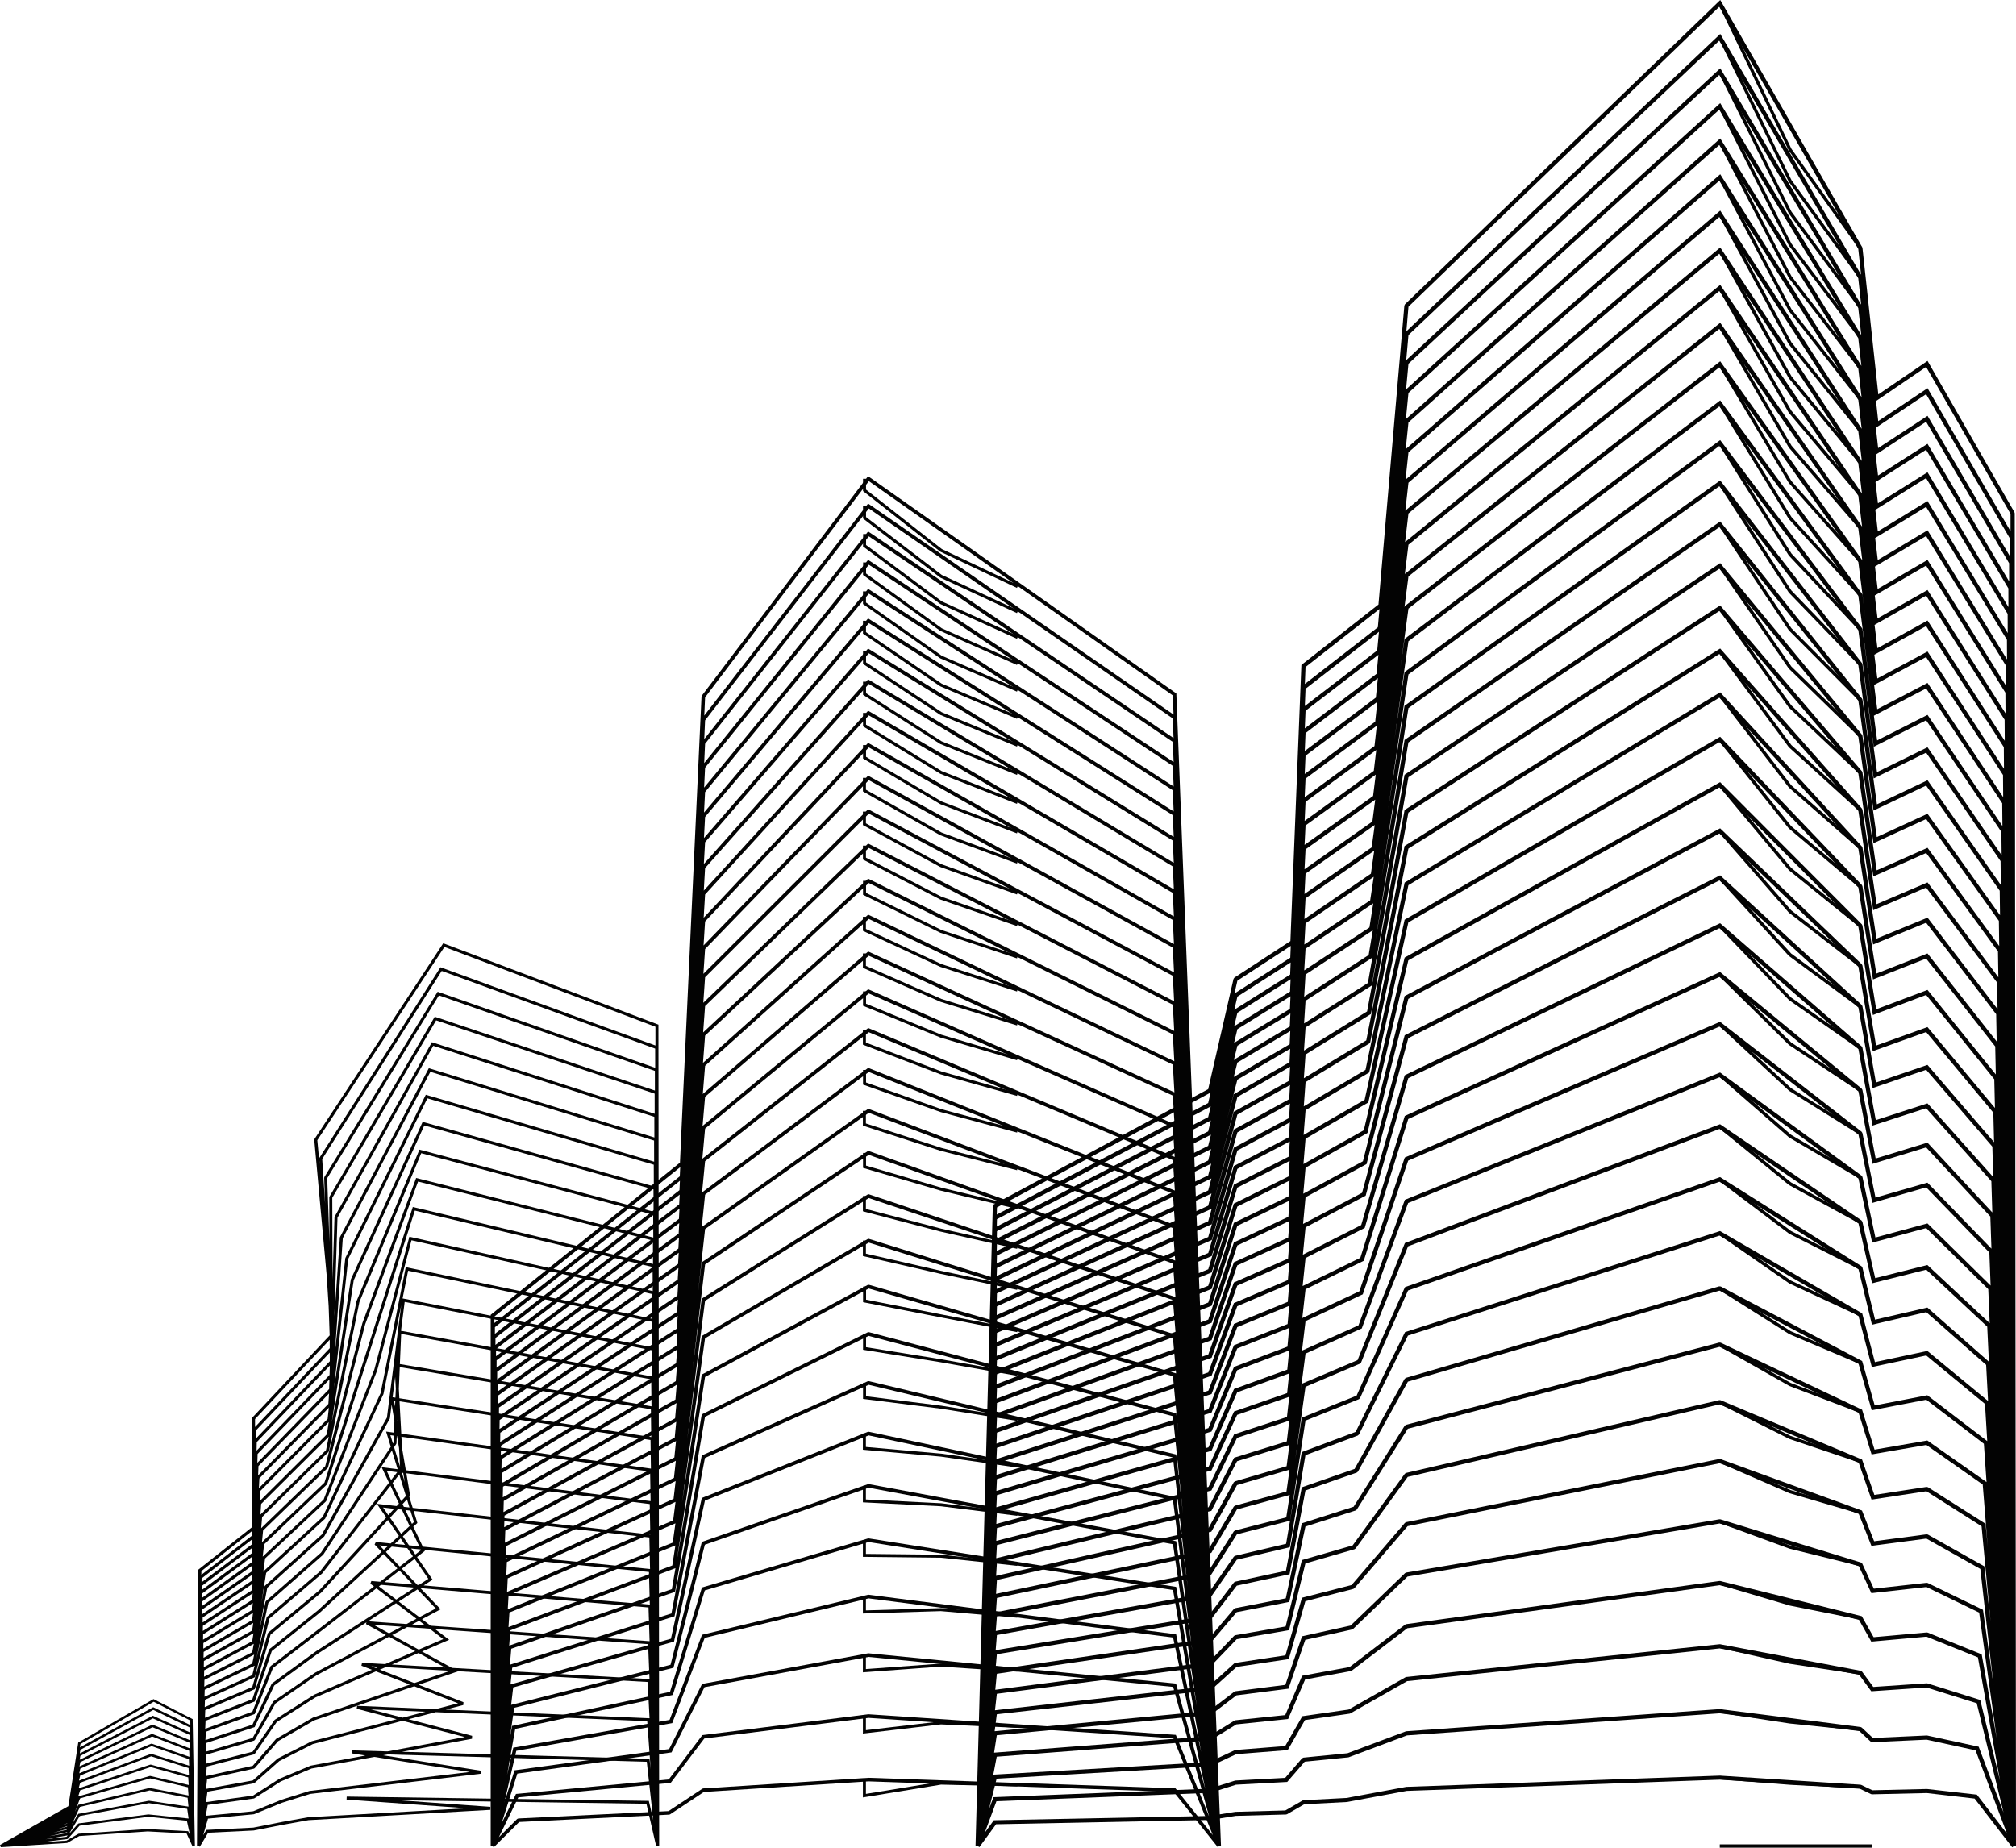 <svg xmlns="http://www.w3.org/2000/svg" width="480.006" height="440" viewBox="0 0 480.006 440"><g transform="translate(0 0.005)"><path d="M337.49,630.828l36.083-3.42.188-.019.115-.15,7.889-10.422,39.114-4.91,72.559,4.864,9.4,23.057-8.766-10.985-.123-.155-.2-.007-72.873-2.5h-.04L381.5,628.707l-.211.071-8.046,5.334-35.761,1.754-.281.124-4.357,4.333Zm-.244-5.648,36.485-5.021.225-.031.1-.2,7.761-15.335,39.063-7.2,72.517,7.14,8.575,30.9-7.84-19.229-.1-.249-.269-.019-72.874-4.885h-.081l-39.329,4.937-.179.023-.113.145L373.3,626.571,337.168,630l-.241.022-.107.216-3.318,6.79Zm-.25-5.423,36.889-6.56.241-.043.087-.227,7.643-20.076,39.03-9.4,72.492,9.328,7.654,36.035-6.88-24.791-.081-.285-.292-.028L420.9,596.531l-.121,0-39.33,7.253-.21.037-.1.19-7.755,15.323-36.532,5.027-.272.037-.081.259-2.345,7.414Zm-1.416-28.7,39.1-14.725.21-.081-.853,4.987L335.309,594.7Zm-.216-4.251,39.427-15.937.083-.033-.736,4.778-39,14.689Zm1.383,27.73,37.281-8.041.25-.055.073-.242,7.524-24.645L420.89,570.03l72.472,11.432,6.683,38.565L494.157,592.3l-.061-.3-.306-.039-72.873-9.377-.155.008-39.326,9.476-.225.053-.078.211-7.638,20.057-36.928,6.569-.281.049-.064.279-1.423,6.188Zm-1.59-31.851,39.727-17.1-.642,4.583-39.275,15.876Zm-.2-4,39.952-18.207-.566,4.4-39.546,17.029ZM336.5,609.51l37.668-9.47.25-.063.065-.249,7.41-29.059,39-13.564,72.461,13.457,5.663,38.489-4.858-28.038-.053-.3-.305-.049-72.874-11.493-.188.011L381.412,580.8l-.222.064-.067.223L373.6,605.707l-37.32,8.051-.284.06-.051.286-.561,3.151Zm-1.745-34.716,40.183-19.281-.5,4.233-39.817,18.147Zm-.19-3.781,40.415-20.328-.449,4.071L334.447,573.99Zm-.189-3.681,40.651-21.346-.4,3.916L334.276,570.2Zm1.885,37.328L374.3,593.81l.25-.072.056-.252,7.3-33.318,38.99-15.534,72.453,15.413,4.62,35.963-3.809-25.877-.042-.3-.305-.056-72.874-13.534-.219.017L381.39,569.933l-.219.076-.056.225-7.4,29.033-37.7,9.479-.243.062Zm-2.067-40.912,40.884-22.341-.365,3.772-40.6,21.322Zm-.18-3.493,41.119-23.312-.331,3.636L333.942,562.9Zm-.174-3.407,41.348-24.258-.3,3.506-41.108,23.3Zm2.185,43.128,38.407-12.185.244-.079.051-.252,7.185-37.436,38.99-17.438,72.439,17.3,3.533,30.872-2.714-21.123-.039-.3-.3-.063-72.874-15.5-.246.022-39.33,15.667-.213.085-.047.223-7.292,33.289-38.07,10.858-.123.036Zm-2.354-46.453,41.572-25.182-.275,3.382-41.349,24.259Zm-.165-3.246,41.8-26.087-.252,3.264-41.591,25.192Zm2.3,45.166,38.757-13.475.238-.084.045-.248,7.079-41.419L420.9,520.938l72.433,19.125,2.407,23.251-1.581-13.824-.034-.3-.294-.07-72.874-17.4-.275.026-39.329,17.588-.2.091-.043.221-7.18,37.4L335.5,599.24l-.023.007Zm-2.458-48.337,42.019-26.969-.232,3.148-41.824,26.1Zm-.16-3.1,42.239-27.835-.214,3.043-42.057,26.991Zm-.154-3.03L375.482,512.3l-.2,2.937L333,543.1Zm48.9-10.258,38.985-21.062,72.425,20.894,1.267,13.378-.439-4.249-.031-.3-.289-.076-72.873-19.244-.3.03-39.326,19.449-.2.1-.037.216-5.974,34.938Zm-49.048,7.291L375.543,508.5l-.182,2.839-42.5,28.714Zm-.149-2.9L375.6,504.789l-.17,2.742L332.711,537.08Zm-.145-2.843,43.08-31.116-.157,2.656-42.937,30.364Zm49.346-10.746,38.984-22.791,72.416,22.606.748,8.538-.225-.065-72.874-21.024-.323.034-39.327,21.247-.187.1-.034.214L376.435,560.7Zm-49.486,7.959,43.28-31.894-.146,2.567-43.145,31.164Zm-.14-2.73,43.48-32.659-.136,2.484-43.352,31.946Zm-.138-2.677,43.676-33.409-.127,2.405-43.554,32.713Zm49.767-11.481,38.984-24.468,72.41,24.27.673,8.248-.137-.042-72.876-22.75-.182-.056-.163.1-39.327,22.991-.179.106-.028.208L377.7,545.5Zm-49.9,8.856L375.9,487.3l-.119,2.324-43.752,33.467Zm-.132-2.578L375.957,484l-.111,2.251L331.9,520.458Zm-.129-2.528,44.246-35.577-.1,2.181-44.141,34.931Zm50.168-12.418,38.979-26.094,72.41,25.884.61,7.977-.066-.022-72.876-24.425-.191-.065-.174.11L381.3,511.97l-.171.106-.025.2-2.131,16.565Zm0-8.421,38.979-27.678,72.4,27.451L493.88,503h0L421,476.945l-.2-.073-.182.121-39.325,26.327-.165.11-.025.2-.866,7.285Zm0-8.191,38.981-29.216,72.4,28.977.511,7.476-72.823-27.608-.213-.082-.186.134-39.326,27.921-.138.1Zm0-7.969,38.982-30.716,72.4,30.46.471,7.247-72.774-29.124-.222-.09-.2.145-39.324,29.474-.052.039Zm0-7.763L420.924,439.4l72.4,31.9.436,7.028-72.731-30.6-.235-.1-.2.157-39.3,30.968Zm0-7.567,38.982-33.6,72.391,33.313.4,6.816-72.692-32.035-.241-.106-.206.168-39.236,32.382Zm0-7.378,38.981-34.985,72.389,34.687.378,6.619-72.659-33.436-.25-.115-.21.181L381.4,463.344Zm0-7.2L420.929,413.1l72.386,36.028.353,6.427-72.626-34.8-.258-.123-.214.191-39.125,35.112Zm0-7.029,38.984-37.66,72.383,37.336.331,6.246-72.6-36.133-.267-.132-.218.2-39.077,36.424Zm0-6.869,38.988-38.951,72.38,38.614.311,6.074-72.573-37.433-.275-.141-.222.213-39.036,37.711Zm0-6.713,38.985-40.214,72.377,39.865.293,5.908-72.55-38.7-.281-.149-.225.224-39,38.965Zm0-6.565,38.985-41.45,72.377,41.086.277,5.748-72.528-39.946-.286-.159-.23.236-38.961,40.193Zm0-6.426,38.985-42.656,72.377,42.283.262,5.6-72.507-41.161-.295-.167-.23.246L381.61,421.363Zm0-6.286L420.941,365.7l72.371,43.453.248,5.449-72.487-42.35-.3-.175-.236.257-38.9,42.571Zm0-6.16,38.988-45,72.371,44.6.235,5.309-72.472-43.513-.306-.184-.236.266-38.877,43.716Zm0-6.034,38.988-46.135,72.371,45.724.224,5.176-72.456-44.653-.314-.192-.238.276L381.677,402.39Zm0-5.914,38.988-47.247,72.369,46.824.213,5.042-72.439-45.767-.317-.2-.241.285-38.831,45.951Zm0-5.8L420.944,337.3l72.366,47.9.2,4.919L421.087,343.26l-.32-.208-.244.3-38.812,47.031Zm0-5.69,38.988-49.406L493.31,379.5l.194,4.794-72.411-47.933-.329-.215-.244.305-38.793,48.094Zm0-5.58,38.991-50.459,72.366,50,.185,4.678L421.1,329.6l-.331-.222-.247.314-38.777,49.14Zm0-5.478L420.944,317.4l72.366,51.023.177,4.567L421.1,322.971l-.337-.231-.247.322-38.761,50.164Zm38.555-52.341-39.321,51.928-.084.241-5.132,110.976-44.9,36.1-.159.128v126.5h.429l.3.3,6.051-6.017,35.713-1.752.216-.07,8.05-5.336,39.2-2.514,72.646,2.489,10.5,13.163.334-.265.433-.016h0v0h0V642.4h0v0h0v0h0l0-.018v-.03L494.16,368.177l-.008-.214-.174-.123L421.1,316.457l-.34-.239Z" transform="translate(-214.07 -202.83)" fill="#030303"/><path d="M16.1,1143.706l.032-.006-.288.323-5.009.615Zm-.081-.785-.146.242-4.131.731Zm-.027-.738-.08.175-3.24.737Zm0-.7-.042.114-2.275.625Zm.019-.661-.019.061-1.3.414Zm.026-.628,0,.012-.27.1Zm-.023,4.383.18-.094,2.755-3.088,16.379-2.116,9.163.939.771,3.476-.387-.837-.073-.157-.174-.01-9.446-.5H35.15L18.776,1143.3l-.121.037-2.827,1.61-5.864.375Zm2.98-5.487,16.483-3.058,9.1,1.356.327,2.3-.144-.014-9.4-.964h-.065l-16.522,2.134-.179.092L16.4,1143.4Zm.031-2.159,16.6-3.94,9.04,1.748.215,2.115h-.005l-9.354-1.395-.093,0-16.66,3.092-.13.022-.064.112-1.457,2.414Zm.026-2.03,16.7-4.771,8.992,2.115.152,1.955-9.228-1.785-.121,0-16.789,3.987-.134.032-.059.128-.7,1.525Zm.022-1.916,16.8-5.554,8.95,2.462.112,1.808-9.129-2.146-.143,0-16.91,4.832-.136.038Zm.016-1.815,16.9-6.294,8.914,2.79.084,1.677-9.045-2.487-.165,0-17.025,5.626-.023.008Zm.012-1.722,17-7,8.877,3.1.064,1.558L36.07,1124.3l-.186.006-17.075,6.358Zm.014-1.637,17.094-7.669,8.841,3.4.05,1.449-8.913-3.115-.2,0-17.111,7.045Zm.011-1.562,17.182-8.306,8.812,3.681.039,1.347-8.857-3.405-.112-.042-.107.048-17.158,7.7Zm.009-1.493,17.268-8.92,8.781,3.952.03,1.254-8.806-3.679-.118-.051-.115.056-17.209,8.321Zm.008-1.432,17.353-9.5,8.751,4.213.024,1.167-8.758-3.943-.127-.056-.121.063L19,1124.182Zm.009-1.37,17.434-10.068,8.722,4.461.019,1.088-8.713-4.193-.136-.065-.129.07-17.32,9.489Zm17.279-10.642-17.684,10.214-.117.067-.023.136-2.331,15.023L.028,1145.975l-.023.012h0l-.006,0,.142.249v0l.018.282,15.768-1.009.123-.038,2.828-1.61,16.292-1.1,9.256.49,1.434,3.1.257-.118h.022l.267-.005v0h0v0h0v0h0v0h0v-.005h0v0l-.53-30.038,0-.172-.155-.078-9.014-4.61-.14-.071Z" transform="translate(0 -706.64)" fill="#030303"/><path d="M1183.358,440.317h-34.832v.785h36.19v-.785ZM1148.5,424.829l16.735,1.292h.011l16.736.87.039-.782-16.727-.87h0l-16.736-1.292Zm-.031-15.851,16.738,2.552h.017l16.738,1.717.081-.778-16.721-1.717-16.735-2.551Zm-.029-15.452,16.739,3.778.028.007,16.735,2.542.118-.777-16.738-2.542h0l-16.708-3.772Zm-.025-15.068,16.736,4.975.036.007,16.739,3.347.154-.768-16.707-3.34-16.733-4.972Zm-.023-14.705,16.736,6.141.042.012,16.736,4.132.191-.762-16.716-4.127-16.72-6.134Zm-.022-14.361,16.735,7.28.048.017,16.735,4.9.224-.751-16.713-4.894-16.716-7.271Zm-.02-14.031,16.736,8.394.051.023,16.738,5.649.252-.742-16.713-5.641-16.711-8.381Zm-.016-13.714,16.735,9.484.053.025,16.739,6.382.281-.734-16.714-6.374-16.707-9.464Zm-.018-13.412,16.736,10.548.056.029,16.738,7.1.309-.719-16.705-7.085-16.713-10.533Zm-.014-13.122,16.736,11.589.059.032,16.738,7.8.331-.708-16.7-7.781-16.716-11.575Zm-.014-12.846,16.739,12.609.056.036,16.738,8.485.359-.7-16.707-8.47-16.708-12.586Zm-.011-12.58,16.735,13.607.062.039,16.736,9.158.379-.688-16.7-9.139-16.71-13.584Zm-.011-12.326L1165,271.945l.059.043L1181.8,281.8l.4-.675-16.708-9.8-16.707-14.559Zm-.008-12.081,16.738,15.543.057.045,16.738,10.46.418-.663-16.7-10.439-16.71-15.52Zm-.009-11.848,16.737,16.486.062.049,16.735,11.092.435-.654-16.7-11.07L1148.8,232.877Zm-.007-11.618,16.735,17.406.058.05,16.739,11.713.452-.641-16.705-11.691-16.707-17.377Zm-.006-11.4,16.736,18.311.058.051,16.736,12.321.469-.629-16.7-12.3-16.713-18.285Zm-.005-11.192,16.736,19.2.056.054,16.738,12.919.48-.619-16.705-12.9-16.71-19.171Zm-.009-10.988,16.738,20.072.056.054,16.736,13.506.5-.607-16.706-13.479-16.714-20.045Zm0-10.794,16.736,20.928.053.055,16.738,14.083.508-.6-16.707-14.058-16.71-20.9Zm-.006-10.606,16.736,21.771.053.058,16.739,14.649.519-.589-16.71-14.626-16.71-21.737Zm0-10.424,16.738,22.6.05.058,16.739,15.206.53-.58-16.708-15.181-16.713-22.565Zm0-10.246,16.738,23.412.051.056,16.735,15.754.541-.568-16.7-15.724-16.719-23.384Zm0-10.078,16.735,24.212.051.057,16.735,16.292.553-.558-16.711-16.267-16.716-24.18Zm-.005-9.915,16.738,25,.048.06,16.738,16.821.558-.553L1165.571,150.7l-16.716-24.966Zm0-9.754,16.739,25.773.047.06,16.735,17.342.568-.544-16.708-17.314-16.716-25.741Zm0-9.6,16.736,26.535.045.059,16.735,17.855.578-.534-16.713-17.83-16.716-26.5Zm0-9.451,16.736,27.285.045.059,16.735,18.36.583-.525-16.708-18.329L1148.86,96.957Zm0-9.307,16.736,28.024.045.06L1181.7,135l.589-.518-16.707-18.825-16.719-28Zm0-9.166,16.736,28.751.042.059,16.738,19.346.6-.51-16.713-19.319L1148.865,78.5Zm0-9.031L1164.92,99.33l.039.06,16.736,19.829.606-.5L1165.581,98.91l-16.713-29.431Zm-.005-8.9,16.739,30.175.041.06,16.736,20.3.606-.5-16.708-20.272-16.721-30.148Zm0-8.769,16.735,30.871.04.06,16.738,20.773.611-.491-16.71-20.743-16.721-30.841Zm0-8.645,16.735,31.559.039.058L1181.686,96.4l.623-.482-16.716-21.206-16.718-31.528Zm0-8.523,16.735,32.235.037.058,16.736,21.69.629-.475L1165.6,66.872l-16.721-32.2Zm0-8.406,16.735,32.9.04.058,16.736,22.14.629-.47L1165.6,59.142l-16.722-32.874Zm0-8.292,16.738,33.56.034.059,16.738,22.582.634-.463L1165.6,51.512l-16.722-33.528Zm0-8.18,16.736,34.209.036.058,16.736,23.019.64-.458L1165.6,43.99,1148.88,9.809Zm0-8.07,16.739,34.85.033.058,16.739,23.451.64-.455L1165.6,36.567,1148.88,1.743Z" transform="translate(-739.051 -1.108)" fill="#030303"/><path d="M612.123,343.889l-18.217-8.62-.07-.042-18.217-14.3-.137-.107v-.175l0-2.749h.715l0,2.575,18.052,14.168,18.183,8.6Zm.005,6,.3-.651-18.183-8.431-18.049-13.8,0-2.605h-.715l0,2.783v.178l.14.107,18.22,13.935.067.041Zm0,6.115.295-.653L594.24,347.1,576.2,333.664l.025-2.6-.715-.006-.028,2.783v.181l.146.109,18.22,13.565.064.04Zm0,6.23.289-.655-18.181-8.075L576.2,340.446l.025-2.619-.715-.006-.028,2.8v.185l.148.108,18.22,13.188.064.036Zm0,6.352-18.22-7.909-.064-.036-18.217-12.8-.154-.107v-.187l0-2.828h.715v2.642l18.04,12.677,18.181,7.894Zm0,6.478-18.22-7.724-.062-.034-18.22-12.41-.157-.107v-3.074h.718v2.7L594.235,366.7l18.184,7.709Zm0,6.61-18.22-7.534-.059-.032L575.645,362.1l-.163-.107V358.9h.718v2.709l18.026,11.883,18.189,7.521Zm0,6.747.266-.665-18.189-7.329L576.2,368.954v-2.74h-.718v3.131l.169.107,18.217,11.6.062.03Zm0,6.888.261-.668-18.189-7.131L576.2,376.451v-2.794h-.718v3.194l.174.106,18.216,11.185.056.028Zm0,7.036.255-.67-18.191-6.929L576.2,384.111v-2.8h-.718v3.209l.177.1,18.219,10.758.054.026Zm.006,7.192-18.22-6.734-.054-.025-18.22-10.324-.182-.1V389.12h.718v2.819l18.009,10.2,18.194,6.724Zm0,7.353-18.22-6.521-.051-.022-18.22-9.877-.188-.1v-3.207h.718v2.779l18.009,9.762,18.191,6.513Zm.005,7.522.233-.676-18.191-6.3-18-9.311V405.26h-.718v3.308l.193.1,18.22,9.421.048.02Zm0,7.7.225-.679-18.2-6.078L576.2,416.514v-2.87h-.718v3.315l.2.1,18.217,8.955.045.018Zm0,7.887-18.22-5.858-.042-.015-18.217-8.479-.208-.1v-3.342h.718V425.1l18,8.375,18.189,5.849Zm.006,8.081-18.22-5.627-.037-.014-18.22-7.988-.216-.094v-3.426h.718v2.959l17.984,7.885,18.2,5.62Zm0,8.285.2-.687-18.2-5.383L576.2,442.911V439.97h-.718v3.42l.224.093,18.217,7.486.036.012Zm.005,8.5-18.219-5.143-.031-.01-18.217-6.972-.233-.09v-3.439h.718v2.947l17.973,6.879,18.2,5.138Zm.006,8.728.185-.693-18.209-4.889L576.2,461.663V458.67h-.718v3.5l.241.084,18.217,6.444.028.008Zm0,8.968-18.217-4.633-.022-.007-18.22-5.9-.25-.08v-3.531h.718v3.01l17.95,5.813,18.217,4.635Zm.005,9.221.165-.7-18.2-4.366L576.2,481.459v-3.017h-.718V482l.258.075,18.219,5.342.02,0Zm.005,9.489-18.22-4.1-.011,0-18.217-4.765-.269-.071v-3.632h.718v3.08l17.942,4.694,18.214,4.1Zm.006,9.773.146-.7-18.212-3.814h0l-17.939-4.111V499.31h-.718v3.681l.278.065,18.22,4.176h.006Zm.005,10.075L594,517.6h0l-18.22-3.565-.289-.057v-3.7h.718v3.106l17.928,3.509,18.217,3.526Zm.005,10.4L594,528.291h0l-18.214-2.933-.3-.049v-3.8h.718V524.7l17.916,2.886h.005l18.217,3.228Zm.006,10.735-18.206-2.918h0L575.8,537.051l-.316-.039v-3.828h.718v3.2l17.9,2.246.014,0,18.217,2.919Zm.005,11.1-18.2-2.6-18.22-1.613-.328-.029v-3.865h.718v3.208l17.891,1.584.02,0,18.217,2.6Zm.009,11.492-18.214-2.27-18.2-.916-.342-.017v-3.937h.718v3.256l17.877.9h.025l18.22,2.27Zm.008,11.91-18.205-1.927-18.2-.2-.356,0v-3.968h.719v3.26l17.861.193.034,0,18.22,1.927Zm.005,12.363-18.208-1.572-18.189.553-.368.011v-4.025h.719v3.287l17.849-.541h.039l18.22,1.571Zm.008,12.846-18.194-1.2-18.2,1.329-.384.028v-4.115h.719v3.343l17.832-1.3h.048l18.22,1.2Zm.008,13.373-18.189-.818-18.192,2.138-.4.048v-4.152h.719V615.9l17.819-2.094h.056l18.22.819Zm.009,13.945-18.186-.418-18.187,2.981-.418.067v-4.238h.719v3.4l17.8-2.918.064,0,18.22.418Z" transform="translate(-369.997 -203.893)" fill="#030303"/><path d="M130.6,825.082l10.965-1.522.143-.054,6.262-4,7.343-3.089,14.947-2.775,22.755,3.594-38.159,4.516-.065.014-6.725,2.116-.028.012-6.607,2.7-11.077,1.052-.238.024Zm.062,3.26,10.886-1.034.1-.025,6.633-2.713,6.691-2.105,40.7-4.816.014-.709-23.319-3.684,1.125-.209L235.14,814.8l1.549,13.929-1-4.341-.065-.274-.281,0-71.625-1.021-.005,0v0l-.019,0-.03.717,28.642,2.068-37.755,2.14-.045.006-6.018,1.077h-.005l-7.02,1.383-11,.538-.193.01-.1.166-.652,1.1Zm-.135-6.41,11.051-1.992.174-.084,5.9-5.225,7.99-4.047L177,805.042l14.819,3.874-18.383,3.413-8.484-.242-.065.712,3.251.513-13,2.413-.073.022-7.4,3.116-.053.028-6.223,3.97-11.144,1.546-.057.008Zm105.293-7.52-.034-.311-.311-.008-58.636-1.668,16.689-3.1.026-.7-15.129-3.955,6.478-1.681,50.343,2.143.824,11.514Zm-66.337-12.076,12.972.552-5.45,1.414Zm-39.032,16.555,11.139-2.449.2-.117,5.553-6.413,8.607-4.966,23.832-8.124,10.428,4.056-5.375,1.395-18.664-.795-.1.7,9.522,2.489L155.42,809.9l-.073.027-8.06,4.082-.076.052-5.861,5.189-11.15,2.012Zm-.076-2.944,11.228-2.893.2-.143,5.219-7.562,9.225-5.867,14.4-6.208,8.086,3.145-23.052,7.858-.064.029-8.695,5.017-.093.075-5.513,6.369-11.14,2.449Zm105.217-11.514-48.316-2.057,4.18-1.085.04-.68-10.667-4.149,8.627-2.941.768-.262-.022-.012,45.145,2.556.448,8.638Zm-64-11.563,1.386-.6,15.374.87-8.557,2.917Zm-2.034-.791,1.815.1-.735.317Zm-39.677,5.569,11.79-5.671.095-.046-.555,2.228-11.38,5.153Zm-.067-2.337,11.842-6.018-.455,2.114-11.43,5.5Zm44.638-3.674,6.355-2.74,6.284,3.456Zm-44.7,1.394,11.816-6.314-.372,2.006-11.48,5.834Zm.55,20.064,11.315-3.325.21-.168,4.9-8.675,9.817-6.737,17.231-9.163,6.238,3.43-7.162,3.088-5.505-.312-.148.692,2.509.976-13.757,5.931-.051.027-9.309,5.921-.1.1-5.185,7.514-11.148,2.872Zm-.612-22.285,11.806-6.61-.305,1.908-11.531,6.162Zm106.022,4.3-46.962-2.66-7.108-3.909L187.523,786l.564-.244-.491-.371L184.72,783.2l50.734,3.583.332,8.327Zm-61.183-10.481,3.56-1.893,5.333.376,3.255,2.475-5.834,2.515Zm-4.474-2.461,6.686.472-2.963,1.576Zm-40.426,6.477,11.806-6.9-.25,1.809L129.6,790.037Zm.6,21.692,11.4-3.743.148-.049.065-.14,4.59-9.759,10.389-7.58,11.58-7.468-.122.412,4.745,2.61-16.828,8.949-.033.022-9.907,6.8-.109.121-4.865,8.622L130.1,812.407ZM179.282,782.1l1.651-.878,1.442,1.1Zm-49.715,4.424,11.813-7.178-.2,1.721-11.632,6.8Zm39.2-5.167,6.678-4.306,4.858,3.693L177.934,782Zm-39.258,3.1,11.828-7.46-.165,1.638-11.682,7.1Zm-.056-2.025,11.846-7.735-.132,1.558-11.73,7.4Zm46.63-5.791,4.467-2.881L184.9,778.3l-3.9,2.073ZM130.153,807.65l11.481-4.15.151-.053.062-.151,4.287-10.812,10.961-8.41h0l13.68-10.574,4.06,3.086-18.41,11.874-.016.012-10.482,7.646-.112.139-4.562,9.7-11.2,3.679Zm53.523-25.244-2.049-1.557,4.021-2.138.418-.223-.326-.341-4.481-4.687,54.295,4.593.257,8.037Zm-12.312-9.36.494-.382,8.009.678-4.39,2.831Zm-.627-.477.065.005-.028.023ZM129.4,780.446l11.871-8.007-.1,1.485-11.78,7.694Zm-.053-1.938,11.9-8.277-.082,1.414-11.832,7.98Zm43.352-6.494,3.56-2.751,3.176,3.321Zm-43.406,4.6,11.933-8.538-.062,1.345-11.881,8.261Zm51.219-3.934-3.683-3.853,3.04-2.35,3.267,4.761-2.281,1.471Zm-51.272,2.075,11.967-8.8-.045,1.281-11.93,8.537Zm.842,30.294,11.562-4.545.158-.061.053-.159,4-11.836,11.5-9.2.016-.017,15.12-13.9,3.269,3.419-4.118,3.182-2.075-.175-.244.642.865.657L156.661,783.5l-11.04,8.472-.114.151-4.266,10.755L130,806.945Zm51.944-32.24,1.809-1.166.311-.2-.208-.3-3.5-5.1,1.635-1.264.23-.177-.126-.261,0-.008,53.482,5.27.2,7.764Zm-2.973-8.788,2.286.225.066.14-1.373,1.061Zm-49.863,8.914,12-9.055-.031,1.225L129.181,773.9Zm43.831-8.09,1.393-1.281,3.706.365,1.344,1.958-3.133,2.42Zm-1.5-1.566,1.934.191-.933.857Zm-42.385,7.869,12.038-9.306L141.157,763l-12.025,9.072Zm45.981-8.234,1.412-1.3,1.058,1.542Zm-46.028,6.482,12.073-9.552-.009,1.11-12.068,9.328Zm49.432-6.147-1.458-2.124L179,759.339l1.975,4.148ZM130.01,802.51l11.641-4.929.157-.066.048-.164,3.715-12.83,12.031-9.979.037-.034,15.885-17.281,2.6,3.788-1.959,1.8-3.533-.348-.294.6,1.66,1.737L156.885,778.7l-11.565,9.255-.118.166-3.975,11.777L129.94,804.33Zm51.8-38.941-2.255-4.739.8-.736.168-.153-.067-.216-.813-2.643,56.107,6.309.166,7.508Zm-4.144-8.708,1.2.135.838,2.725-.471.433Zm-3.648,1.825,1.862-2.026.944.106,1.855,3.9-2.026,1.863Zm-1.662-2.422,2.641.3-1.4,1.518Zm4.947-.165-.309-.65,1.046-1.138.6,1.938Zm-47.362,45.948,11.716-5.305.16-.071.042-.17,3.437-13.8,12.544-10.733.05-.05,16.225-20.842,2.022,4.246-.539.587-3.941-.444-.779-.086.443.645,1.783,2.6L157.127,774l-12.1,10.037-.115.177-3.7,12.774-11.332,4.8Zm44.669-51.608,1.6-2.062,1.581,5.139-1.134,1.234Zm4.8,5.9L178.6,751.7l.086-.095.118-.13-.028-.173-.881-5.192,57.945,7.32.136,7.265Zm-2.572-8.359.314.039.372,2.19Zm-3.621-.458,2.508.317-1.463,1.879Zm-28.188,31.465,13.041-11.467.062-.073,16.327-24.764,1.368,4.448-3.171-.4-.651-.082.281.591,1.482,3.114-16.425,21.1-12.6,10.785-.115.186-2.445,9.817Zm32.741-31.611-.906-5.344-.143-2.633,59.211,8.3.114,7.038Zm-34.438,8.021,16.094-16.009-.655,3.2-15.618,15.341ZM174.975,739.9l.509-.772.058-.18.074-1.712.053.007.485,2.855.24,4.415Zm-.886-2.878.813.115-.073,1.682-.128.194Zm-30.974,13.3,16.3-16.412-.453,2.922-15.989,15.908Zm32.66-16.747.011-.245.024.453ZM142.9,747.322l16.549-16.841-.3,2.688-16.36,16.469Zm1.876,26.039L158.3,761.179l.073-.093,15.563-27.948.042-.129.415-3.268.659,3.885-.121,2.8-1.3-.182-.558-.079.166.539.952,3.094-16.622,25.214-13.1,11.516-.113.195-1.523,7.082Zm31.913-36.694-.419-7.7,59.76,9.207.095,6.82Zm-1.726-7.9.3.047-.06,1.387Zm-32.276,15.611L159.5,727.094l-.171,2.486L142.605,746.6Zm-.208-2.88,17.1-17.743-.072,2.3-17.085,17.561Zm32.142-13.508.614-4.831.153,2.823-.091,2.113Zm1.609.248-.123-2.263.223-5.154,59.787,10.037.08,6.616Zm-33.955,10.437,17.4-18.214v.249l-.062,1.976-17.374,18.028Zm33.365-18.7.014-.109,0,.111ZM142.069,735.91l17.595-18.565.007,2.083-17.617,18.439Zm-.2-2.713,17.782-18.9.006,2.015-17.789,18.77Zm34.485-13.1.31-7.185,59.53,10.821.068,6.423Zm-31.837,49.73,14-12.881.081-.113,13.826-29.545.028-.081,4.22-21.13-3.4,26.768-15.5,27.833L144.2,772.91l-.113.2-.7,3.78Zm32.106-57.65.875-6.884,58.781,11.5.058,6.239Zm.636-7.661-.261-.051,1.318-6.6,58.041,12.16.049,6.062Zm-32.989,61.868,14.466-13.563.09-.131,12.129-31.1.011-.039,8.153-30.931,57.317,12.8.042,5.9-58.368-12.227-.353-.074-.073.355-5.926,29.66-13.773,29.435-14.041,12.918-.113.208-.017.107Zm-.241-3.363L158.95,748.8l.1-.151,10.473-32.623,10.392-32.477,56.606,13.432.036,5.736-57.61-12.869-.337-.075-.088.333-8.237,31.244-12.092,31.01-14.5,13.592,0,.008Zm-.239-3.284,15.364-14.877.1-.167,8.849-34.086,12.581-33.974,55.911,14.045.03,5.584-56.87-13.495-.322-.076-.1.316L168.837,715.8l-10.448,32.537-14.875,14.186Zm-.229-3.209,15.793-15.511.1-.184,7.269-35.523,14.713-35.428,55.229,14.645.026,5.439-56.147-14.106-.312-.078-.112.3-12.7,34.287-.008.033-8.833,34.013-15.246,14.765Zm21.811-56.4,16.8-36.849,54.564,15.232.021,5.3-55.444-14.7-.3-.081-.118.289-14.845,35.747-.02.066L160.144,733.9Zm-1.316-5.066L182.9,656.822l53.9,15.8.018,5.166-54.75-15.285-.295-.081-.126.278L164.7,699.879l-.028.093-3.983,25.7Zm-1.29-4.959L183.612,650.5l53.265,16.365.015,5.039-54.078-15.854-.288-.084-.135.27-19,38.569-.036.121-2.456,22.35ZM161.5,685.25l22.8-40.94,52.637,16.914.012,4.916-53.418-16.412-.283-.088-.14.263L162.1,689.839l-.039.143-1.295,18.782Zm-1.237-4.756,24.723-42.249L237.011,655.7l.01,4.8-52.773-16.959-.28-.09-.143.257L160.836,684.98l-.045.161-.466,14.819Zm-1.212-4.66,26.6-43.531,51.417,17.979.007,4.685-52.142-17.493-.275-.091-.146.251L159.6,680.217l-.051.181.032,10.64Zm-1.19-4.569,28.455-44.787,50.818,18.495.006,4.573-51.52-18.014-.272-.1-.152.249-26.813,43.867-.051.2.216,6.211Zm-1.164-4.483,30.261-46.017,50.241,19,0,4.47-50.915-18.53-.269-.1-.155.242L157.2,670.979l-.053.215.094,1.457Zm29.821-46.65L156.032,666.5l-.056.229,2.95,32.25.471,7.339.242,6.949-18.384,19.546-.1.246,0,25.882-12.641,10-.138.107v.173l-.329,65.625v.005h0v0h0v0h0v0h0v0h0v0h0v0h.36l.308.182,1.978-3.33,10.839-.529.053-.007,7.039-1.386v0l5.987-1.072,43.293-2.455.006-.717-21.831-1.575,58.977.841,2.326,10.129.348-.079h.359v0h0v0h0v0h0v0h0v-.02h0l-.171-195.313,0-.248-.23-.087-50.737-19.19-.27-.1Z" transform="translate(-81.144 -395.272)" fill="#030303"/><path d="M670.336,428.933l50.847-2,.132-.023,6.057-1.918,11.986-.643.216-.012.14-.163,4.023-4.663,10.367-1.033.126-.03,13.851-5.2,74.476-5.262,33.255,4.24,2.682,2.5.154.144.21-.01,12.959-.593,11.647,2.534,7.479,19.846-7.036-9.118-.132-.169-.213-.023-11.643-1.32h-.065l-12.951.3-2.649-1.272-.188-.049-33.474-2.162h-.047l-74.589,2.67-.075.009-14.189,2.641-10.232.531-.225.067-4.108,2.377-11.859.324-.065.007-6.088.975-51.144,1.022-.253,0-.146.2-2,2.739Zm.045-5.373,50.81-2.963.188-.046,6.035-2.83,12.014-.951.264-.02.132-.229L743.8,409.6l10.617-1.524.177-.061,13.537-7.688,74.412-7.786,33.206,6.269,2.722,3.709.166.223.272-.018,12.9-.876,11.935,3.741,6.38,26.033L904.306,416.2l-.1-.256-.267-.059-11.974-2.6-.125-.01-12.819.586-2.644-2.468-.28-.132-33.474-4.267-.1,0-74.591,5.271-.14.031-13.863,5.2-10.5,1.046-.331.173-4.015,4.652L727.259,424l-.126.023-6.055,1.917-51.116,2.013-.337.013-.115.314-.952,2.572Zm.023-5.239,50.8-3.9.227-.075,6.021-3.72,12.044-1.247.294-.031.115-.271,3.934-9.144,10.886-2,.213-.094,13.237-10.11,74.361-10.246,33.17,8.245,2.775,4.908.157.282.325-.029,12.822-1.152,12.241,4.929,5.264,29.363-4.644-18.944-.068-.275-.272-.085-12.293-3.856-.184-.021-12.712.865-2.677-3.647-.311-.2-33.474-6.32-.144-.005-74.587,7.805-.2.063L754.182,407.1l-10.768,1.546-.244.035-.121.21-3.964,6.9-11.84.936-.177.046-6.032,2.829-51.082,2.979-.365.022Zm.014-5.113,50.8-4.816.256-.1,6.013-4.585,12.078-1.539.311-.04.1-.3,3.894-11.327,11.155-2.474.242-.129,12.948-12.473,74.319-12.644,33.145,10.172,2.826,6.091.151.328.359-.04,12.763-1.42,12.544,6.09,4.18,29.917-3.532-19.705-.048-.274-.259-.1-12.608-5.076-.233-.033L879.2,389.866l-2.722-4.816-.107-.189-.208-.052-33.477-8.32-.19-.009L767.9,386.756l-.235.1-13.246,10.12L743.394,399l-.266.048-.107.247-3.922,9.119-11.868,1.23-.213.073-6.012,3.713-51.063,3.92-.165.012Zm.034-28.32L721.266,375l.21-.042.118-.18,6-9.415,12.322-3.145.323-.082-.934,5.486-12.143,2.861-.3.2-6,8.635-50.685,9.066Zm0-4.371,50.818-10.672.217-.046.114-.191,6-10.163,12.37-3.395.2-.054-.825,5.339-12.194,3.113-.3.215-6,9.4-50.642,9.854Zm0-4.285,50.826-11.441.222-.05.109-.2,6.01-10.9,12.407-3.636.1-.029-.734,5.2-12.244,3.361-.3.227-6,10.149L670.24,379.543Zm-.028,31.984,50.8-5.707.284-.129,6-5.43,12.118-1.822.32-.047.089-.31,3.852-13.472,11.425-2.934.255-.159,12.679-14.787,74.279-14.982L875.652,360.5l2.873,7.25.143.364.39-.052,12.7-1.681,12.844,7.225,3.134,27.654-2.466-17.649-.037-.266-.241-.116-12.914-6.269-.275-.048-12.55,1.4-2.766-5.966-.093-.2-.212-.066L842.711,361.8l-.233-.015-74.591,12.689-.264.136-12.959,12.483-11.29,2.5-.278.06-.089.267-3.883,11.3-11.9,1.517-.242.1-6,4.58-51.043,4.838-.03,0Zm.031-36.183,50.832-12.193.225-.055.1-.2,6.012-11.624,12.452-3.877.011,0-.659,5.062-12.294,3.6-.3.239-6,10.886-50.579,11.385Zm0-4.114,50.839-12.932.227-.058.1-.21,6.012-12.333,12.431-4.09-.594,4.93-12.342,3.842-.2.062-.095.185-6,11.609-50.554,12.126Zm-.022,35.42,50.8-6.581.3-.15,6-6.259,12.154-2.1.326-.057.078-.318,3.808-15.568,11.694-3.384.266-.185,12.412-17.046,74.251-17.267,33.116,13.894,2.921,8.39.137.395.409-.062,12.651-1.935,13.139,8.336,2.146,22.712-1.464-12.915-.028-.254-.225-.126-13.212-7.431-.311-.06-12.483,1.65-2.811-7.1-.084-.209-.214-.078-33.474-12.181-.269-.019-74.591,15.044-.281.164-12.687,14.8-11.551,2.967-.281.071-.078.273-3.841,13.438-11.946,1.8-.264.126-6,5.423-50.956,5.728Zm.022-39.457L721.3,350.225l.227-.062.1-.213,6.015-13.033,12.408-4.3-.539,4.806L727.121,341.5l-.2.067-.093.192-6,12.316-50.532,12.855Zm0-3.964,50.849-14.368.227-.064.1-.217,6.021-13.716,12.391-4.5-.492,4.685-12.438,4.307-.2.069-.089.2-6.007,13.011-50.509,13.567Zm0-3.888,50.858-15.067.227-.068.092-.22,6.021-14.389,12.385-4.7-.45,4.567-12.485,4.532-.2.072-.087.2-6.01,13.7-50.492,14.266Zm-.02,42.545,50.8-7.436.308-.172,6-7.072,12.2-2.369.325-.064.071-.322,3.765-17.62,11.957-3.827.27-.208,12.156-19.262,74.22-19.5,33.11,15.693,2.965,9.5.129.42.433-.074,12.6-2.182,13.425,9.424,1.2,14.894-.5-5.3-.022-.244-.208-.131-13.5-8.569-.342-.074-12.426,1.9-2.854-8.206-.073-.211-.208-.087-33.474-14.043-.309-.028-74.588,17.346-.294.193-12.421,17.061-11.806,3.416-.278.081-.07.28-3.8,15.529L727.2,389.394l-.278.148-6,6.251-50.863,6.59Zm.02-46.363,50.863-15.753.227-.071.09-.222,6.024-15.052,12.383-4.894-.414,4.457L727.1,325.429l-.2.077-.084.2-6.013,14.37L670.327,355.03Zm0-3.75,50.872-16.428.227-.074.086-.223,6.024-15.7,12.38-5.086-.381,4.348-12.575,4.97-.2.08-.079.2L720.8,335.576l-50.462,15.629Zm-.017,45.451,50.807-8.27.317-.191,6-7.865,12.241-2.634.326-.071.062-.326,3.72-19.628,12.219-4.259.275-.23,11.9-21.429,74.2-21.678,33.107,17.45,3,10.6.124.443.451-.088,12.544-2.423L905.445,343.8l.633,9.125-.136-.1-13.79-9.681-.171-.12-.2.036-12.367,2.142-2.9-9.3-.067-.212-.2-.093-33.474-15.865-.343-.031-74.59,19.594-.3.217L755.383,358.8l-12.059,3.859-.278.089-.062.282-3.754,17.58-12.045,2.339-.289.168-5.99,7.06-50.8,7.436Zm.02-49.136,50.872-17.091.23-.077.081-.223,6.027-16.341,12.385-5.277-.352,4.243L727.085,315.2l-.2.082-.076.2-6.016,15.679L670.346,347.45Zm0-3.623,50.88-17.741.227-.08.079-.225,6.028-16.967,12.391-5.465-.326,4.141-12.662,5.4-.2.085-.076.2-6.018,16.317-50.433,16.943Zm0-3.56,50.885-18.382.228-.082.076-.226,6.029-17.587,12.4-5.65-.3,4.044-12.707,5.6-.2.086-.073.2-6.018,16.946-50.424,17.581Zm-.014,51.758,50.81-9.087.2-.038.118-.169,6-8.646,12.28-2.892.326-.077.056-.327,3.675-21.595,12.474-4.682.272-.247,11.663-23.554L842.5,294.224,875.6,313.4l3.044,11.672.12.462.469-.1,12.49-2.659,13.986,11.538.536,8.854-.014-.011-14.068-10.767-.179-.138-.222.044-12.311,2.378L876.519,324.3l-.059-.2-.19-.1-33.475-17.647-.373-.036-74.591,21.794-.3.237-11.913,21.443L743.31,354.08l-.275.1-.054.283-3.712,19.585-12.095,2.6-.292.188-5.993,7.855-50.735,8.258Zm.014-55.259,50.892-19.01.224-.085.076-.226,6.032-18.194,12.414-5.832-.282,3.95L727.068,300.5l-.2.091-.07.2-6.021,17.563-50.413,18.21Zm0-23.013,50.925-23.151.206-.1-.832,2.983L670.4,313.156Zm0,19.567,50.9-19.63.222-.087.073-.228,6.032-18.789,12.429-6.012-.263,3.858-12.791,6.009-.194.092-.067.2-6.024,18.171-50.4,18.829Zm0-22.659,50.93-23.709.156-.073-.793,2.912L670.4,310.012Zm69.832,53.823,3.631-23.52,12.72-5.1.272-.26L768.342,307.3l74.156-25.9,33.1,20.858,3.083,12.717.118.484.485-.113,12.443-2.889,14.256,12.558.458,8.6-14.257-11.761-.187-.155-.236.05-12.26,2.611-2.977-11.411-.054-.2-.183-.106-33.474-19.388-.19-.11-.214.068-74.591,23.945-.2.066-.092.188-11.669,23.565L743.3,345.686l-.27.1-.047.283-2.733,16.051Zm-69.832-34.553,50.9-20.241.222-.088.07-.229,6.035-19.379,12.443-6.19-.247,3.769-12.83,6.207-.194.093-.064.206-6.026,18.766-50.4,19.438Zm0-22.317L721.4,280.682l.114-.055-.757,2.848L670.4,306.917Zm0-3,50.939-24.8.077-.037-.723,2.786L670.4,303.863Zm0,21.985,50.908-20.841.222-.091.067-.228,6.035-19.96,12.457-6.361-.231,3.684-12.869,6.4-.193.095-.062.2-6.026,19.356-50.39,20.037Zm0-24.945,50.945-25.334.037-.019-.691,2.722-50.346,24.509Zm0,21.661L721.373,299.2l.219-.094.067-.228,6.035-20.527,12.479-6.535-.216,3.6-12.911,6.592-.191.1-.062.2-6.027,19.936-50.382,20.625Zm0-24.58L721.41,270.2h0l-.661,2.658-50.341,25.034Zm73.465,34.174,12.967-5.506.27-.274,11.189-27.673,74.141-27.945,33.1,22.505,3.12,13.75.115.5.5-.126,12.4-3.116,14.519,13.565.395,8.347-14.44-12.722-.194-.172-.252.058-12.211,2.835-3.016-12.434-.216-.307-33.474-21.093-.2-.129-.231.081-74.59,26.052-.207.073-.087.2-11.43,25.646-12.8,5.13-.266.106-.042.282-1.468,9.5ZM670.462,317.4l50.917-22.015.219-.094.065-.225,6.038-21.092,12.495-6.7-.2,3.517-12.95,6.782-.188.1-.059.205-6.029,20.5-50.376,21.207Zm0-24.227,50.921-26.362-.633,2.6L670.412,294.96Zm0-2.843,50.892-26.856-.607,2.54-50.333,26.058Zm0,23.885,50.922-22.587.216-.1.062-.226,6.038-21.644,12.516-6.87-.191,3.438L727.037,273.2l-.188.1-.059.2-6.029,21.069-50.369,21.776Zm0-26.689,50.867-27.347-.582,2.485-50.331,26.56ZM727.7,265.411l12.533-7.033-.18,3.361-13.024,7.149-.185.1-.056.2L721.964,286.5Zm16.228,56.924,13.205-5.906.194-.087.073-.2,10.962-29.674,74.128-29.948,33.092,24.121,3.156,14.759.109.516.514-.138,12.353-3.336,14.777,14.548.342,8.105-14.631-13.666-.2-.189-.266.067-12.163,3.057-3.052-13.441-.207-.3-33.472-22.764-.215-.147-.245.093L767.8,295.922l-.208.077-.081.2-11.195,27.686-13.038,5.535-.261.11-.039.28-.207,1.466Zm-16.225-61.11,12.554-7.2-.17,3.289-13.062,7.331-.183.1-.056.2-3.12,11.465Zm0-4.125,12.575-7.356-.16,3.214-13.1,7.508-.182.1-.054.2-1.561,5.875Zm0-4.068,12.6-7.516-.151,3.147-13.134,7.683-.181.1ZM743.933,314.6l13.441-6.3.194-.091.067-.2,10.737-31.637,74.113-31.911,33.1,25.709,3.19,15.745.11.532.522-.151,12.308-3.552,15.033,15.515.3,7.873-14.826-14.594-.207-.2-.278.075-12.118,3.273-3.086-14.426-.2-.3-33.471-24.4-.227-.165-.258.1-74.594,30.137-.2.084-.076.208-10.967,29.685-13.267,5.934-.178.08Zm-16.222-65.576,12.617-7.672-.143,3.076-13.17,7.858-.171.228Zm0-3.953,12.64-7.828-.136,3.009-13.2,8.028-.123.168Zm0-3.9,12.661-7.978-.128,2.943-13.24,8.2-.071.1Zm16.222,65.842,13.672-6.683.194-.1.065-.2,10.518-33.559,74.1-33.837,33.092,27.263,3.226,16.714.1.545.536-.163,12.266-3.761,15.282,16.459.26,7.653-15.026-15.506-.21-.217-.292.085-12.076,3.484-3.12-15.395-.182-.295-33.474-26-.235-.182-.272.117-74.591,32.119-.207.088-.071.21-10.74,31.643-13.5,6.326-.086.041Zm-16.222-69.692,12.682-8.127-.122,2.879L727,240.431l-.025.035Zm16.225.995L759.7,228.128l.147-.1-1.065,6.047L743.586,243.7Zm-16.225-4.791,12.707-8.277-.115,2.818-13.295,8.519Zm16.225-1.455,15.947-10.5.063-.041-.982,5.89-15.357,9.923Zm0,67.5,13.9-7.062.194-.1.059-.208,10.3-35.446,74.091-35.725,33.092,28.788,3.261,17.663.1.561.545-.176,12.224-3.971,15.524,17.389.228,7.44-15.227-16.4-.213-.231-.3.093-12.034,3.69-3.153-16.342-.171-.29-33.474-27.577-.241-.2-.286.13-74.593,34.061-.2.093-.065.212-10.521,33.567-13.725,6.709-.01.005Zm0-73.648,16.118-10.808-.909,5.742-15.519,10.219Zm0,66.348,14.12-7.434.194-.1.059-.211,10.086-37.3,74.083-37.577,33.093,30.283,3.291,18.594.1.578.555-.191,12.185-4.171,15.762,18.3.2,7.235-15.429-17.284-.218-.246-.312.1-11.991,3.894-3.187-17.272-.163-.286L842.891,220.06l-.25-.217-.3.143-74.59,35.966-.2.1-.062.214-10.3,35.455-13.891,7.058Zm0-72.4L760.169,208.8l-.842,5.6-15.681,10.513Zm0-5.958,16.348-11.328-.782,5.463-15.841,10.8Zm0,71.191,14.336-7.8.194-.106.053-.209,9.881-39.121,74.072-39.394,33.092,31.753,3.322,19.51.1.588.564-.2,12.146-4.369,16,19.2.177,7.033-15.63-18.148-.224-.258-.32.11-11.952,4.092-3.218-18.185-.155-.281L842.9,208.673l-.258-.235-.309.157L767.742,246.43l-.2.1-.059.215-10.089,37.305-14.045,7.4Zm0-77.064,16.472-11.586-.727,5.335-16,11.088Zm0-5.782,16.592-11.841-.676,5.208-16.16,11.371Zm0,75.808,14.553-8.154.19-.109.051-.213,9.674-40.908,74.066-41.18,33.093,33.2,3.353,20.407.1.6.572-.215,12.109-4.566,16.228,20.075.156,6.844-15.834-19-.224-.269-.332.119-11.912,4.286-3.249-19.082-.149-.276L842.91,197.5l-.264-.251-.319.171-74.594,39.67-.2.1-.055.213L757.6,276.529,743.4,284.256Zm0-81.506,16.714-12.095-.63,5.087L743.7,201.189Zm0-5.616,16.84-12.346-.587,4.968-16.472,11.919Zm0,80.209,14.763-8.507.188-.11.048-.215,9.471-42.662,74.063-42.935,33.093,34.614,3.38,21.286.1.619.581-.229,12.073-4.756,16.452,20.937.138,6.663L892.253,236.01l-.23-.282-.337.129-11.876,4.478-3.28-19.962-.14-.271-33.474-33.578-.267-.268-.331.184-74.593,41.473-.194.109-.05.213-9.674,40.906L743.436,277.2Zm0-85.744,16.966-12.6-.548,4.854-16.626,12.189Zm0-5.458,17.1-12.844-.511,4.744L743.737,184.3Zm.005,84.411,14.967-8.855.191-.113.045-.215,9.272-44.39,74.054-44.658,33.094,36,3.408,22.157.1.629.589-.243,12.036-4.944,16.677,21.788.122,6.489L892.256,227.34l-.233-.3-.345.137-11.84,4.665-3.308-20.825-.132-.268-33.474-35.012-.272-.286-.342.2L767.716,218.9l-.191.11-.045.214-9.472,42.661-14.536,8.377Zm135.313-93.93.631-.331,11.808-6.17,18.119,27.351.05,5.408-17.582-26.089-.249-.369-.4.2-11.6,5.884Zm-135.318,4.134,17.223-13.089-.479,4.642-16.931,12.722Zm135.374-11.452.6-.325,11.781-6.335L910,184.545l.043,5.278L892.278,163l-.249-.377-.4.21-11.573,6.046Zm-135.374,6.142,17.352-13.333-.448,4.542-17.081,12.981Zm.005,88.429,15.172-9.195.188-.115.042-.215,9.079-46.085,74.046-46.351,33.093,37.376,3.439,23,.1.644.6-.256,12-5.129,16.893,22.622.107,6.316-16.433-21.475-.235-.3-.354.146-11.8,4.848-3.336-21.676-.129-.262-33.474-36.42-.278-.3-.351.212-74.593,44.983-.188.113-.042.211-9.273,44.385-14.7,8.695Zm-.005-93.668,17.48-13.573-.42,4.445-17.23,13.239Zm135.428-8.11.58-.322,11.75-6.5,18.5,28.833.037,5.148-17.951-27.545-.252-.386-.4.218-11.545,6.208ZM743.939,251.115l15.369-9.529.188-.117.042-.217L768.42,193.5l74.043-48.016,33.1,38.721,3.465,23.843.1.654.606-.269,11.968-5.31,17.1,23.445.095,6.147-16.629-22.27-.238-.317-.362.156L879.9,215.311,876.533,192.8l-.12-.258-33.474-37.8-.281-.318-.362.226L767.7,201.339l-.185.115-.042.211-9.076,46.08-14.864,9.01Zm-.005-92.275,17.609-13.812-.393,4.35L743.773,162.87ZM879.417,148.8l.554-.313,11.721-6.655,18.691,29.557.032,5.019-18.131-28.254-.255-.395-.413.227-11.508,6.363ZM743.939,244.659l15.566-9.858.187-.12.037-.215,8.7-49.392,74.038-49.654,33.093,40.043,3.5,24.668.093.666.614-.282,11.935-5.487,17.314,24.25.084,5.99L892.267,202.21l-.238-.327-.371.165-11.733,5.205-3.394-23.333-.112-.252L842.944,144.5l-.286-.335-.37.239-74.594,48.374-.179.117-.04.211-8.883,47.746-15.031,9.319ZM879.465,141.8l.532-.31,11.694-6.811,18.876,30.27.027,4.9-18.312-28.956-.255-.4-.415.236-11.484,6.52Zm.047-6.894.515-.307,11.665-6.965,19.059,30.973.023,4.782-18.487-29.646-.258-.414-.421.246-11.456,6.671Zm-111.085,41.88,74.035-51.266,33.1,41.347,3.521,25.475.093.677.62-.3,11.9-5.662,17.521,25.047.074,5.837L892.27,194.113l-.241-.338-.379.174-11.7,5.38-3.42-24.141-.11-.247-33.471-40.5-.292-.351-.375.253-74.594,50.027-.18.119-.036.209-6.928,39.346Zm111.131-48.676.5-.3,11.637-7.116,19.239,31.666.019,4.666-18.659-30.33-.261-.422-.427.254-11.427,6.821ZM768.429,168.63l74.032-52.85,33.1,42.628,3.546,26.274.093.688.625-.308,11.871-5.835,17.723,25.827.065,5.687-17.207-24.6-.241-.346-.388.183-11.666,5.552L876.53,166.6l-.1-.244-33.474-41.82-.292-.366-.387.267L767.68,176.086l-.171.12-.036.21-5.389,32.307ZM879.6,121.408l.476-.3,11.612-7.266,19.416,32.349.015,4.553-18.833-31-.261-.431-.432.263-11.4,6.969Zm.041-6.608.46-.294,11.587-7.413,19.59,33.024.012,4.447-19-31.668-.261-.437-.435.272-11.371,7.115ZM768.432,160.6l74.027-54.41,33.1,43.89,3.574,27.056.093.7.631-.321,11.839-6,17.923,26.594.057,5.547-17.4-25.35-.247-.358-.39.192L880,183.861l-3.473-25.718-.1-.238L842.958,114.79l-.295-.381-.4.282-74.593,53.252-.168.121-.034.207L763.6,192.723Zm111.252-52.322.446-.293,11.562-7.558,19.76,33.689.009,4.337-19.168-32.318-.263-.447-.438.28-11.349,7.259ZM768.434,152.7l74.024-55.946,33.1,45.132,3.391,26.217-2.415-18.279-.1-.235L842.961,105.2l-.3-.4-.4.294-74.593,54.827-.169.123-.03.206-2.377,15.807Zm111.29-50.851.431-.288,11.539-7.7L911.623,128.2l.007,4.236L892.3,99.475l-.269-.455-.441.289-11.321,7.4ZM768.437,144.919l74.018-57.457,33.1,46.356,1.73,13.64-.753-5.824-.093-.23L842.966,95.758l-.3-.41-.4.307-74.6,56.377-.193.326-.96,6.709ZM879.763,95.5l.417-.285,11.514-7.844,20.1,34.99,0,4.14L892.3,92.9l-.269-.462-.444.3-11.3,7.539ZM768.437,137.258l74.018-58.949,33.1,47.555.947,7.621-.055-.144L842.969,86.459l-.3-.425-.412.321-74.6,57.9-.167.289Zm0-7.552,74.013-60.414,33.1,48.746.9,7.382-.007-.017L842.975,77.3l-.309-.44-.418.335-74.6,59.407-.084.151Zm0-7.44,74.013-61.86,33.1,49.912.865,7.209L842.977,68.28l-.308-.453-.426.348-74.594,60.888-.015.027Zm0-7.33L842.45,51.65l33.1,51.065.832,7.049-33.4-50.373-.311-.468-.429.36-74.548,62.308Zm0-7.226L842.45,43.019l33.1,52.2.8,6.887L842.983,50.629l-.311-.482-.438.372-74.493,63.7Zm0-7.126L842.45,34.507l33.1,53.319.771,6.741L842.986,41.991l-.314-.5-.444.386-74.442,65.073Zm0-7.031,74-67.441,33.1,54.429.743,6.587L842.986,33.476l-.314-.508-.447.4L767.83,99.79Zm0-6.929,74-68.79,33.1,55.516.716,6.435-33.27-54.709-.317-.521-.452.411L767.869,92.728Zm0-6.84,74-70.119,33.1,56.591.69,6.292L842.992,16.792l-.317-.534-.455.423-74.314,69.08Zm0-6.75,74-71.429,33.1,57.653.666,6.15L842.994,8.619l-.32-.547-.46.436L767.942,78.886ZM842.674,0l-.463.448-74.6,72.007-.151.317L761.3,143.95,743.131,158.2l-.183.143-.008.228-2.607,65.533L727,232.794l-.214.307-6.038,26.26-51.012,27.425-.256.138-.008.29-4.111,152.221,0,.1v.013h0v.006h0v.006h0v0h0v0h0v0h0v0h0v0h0v0l.5.012.405.292,3.985-5.45,50.927-1.016.07-.007,6.09-.975,11.955-.328.238-.066,4.111-2.38,10.143-.527.067-.009,14.185-2.64,74.518-2.669,33.359,2.155,2.671,1.281.227.049,13.029-.3L903.24,428.3l8.952,11.6.4-.3h.5v-.039l-.3-317.33-.064-.246L892.3,86.412l-.269-.471-.449.306-11.27,7.679-3.774-34.876-.064-.194L843,.554Z" transform="translate(-433.087)" fill="#030303"/></g></svg>